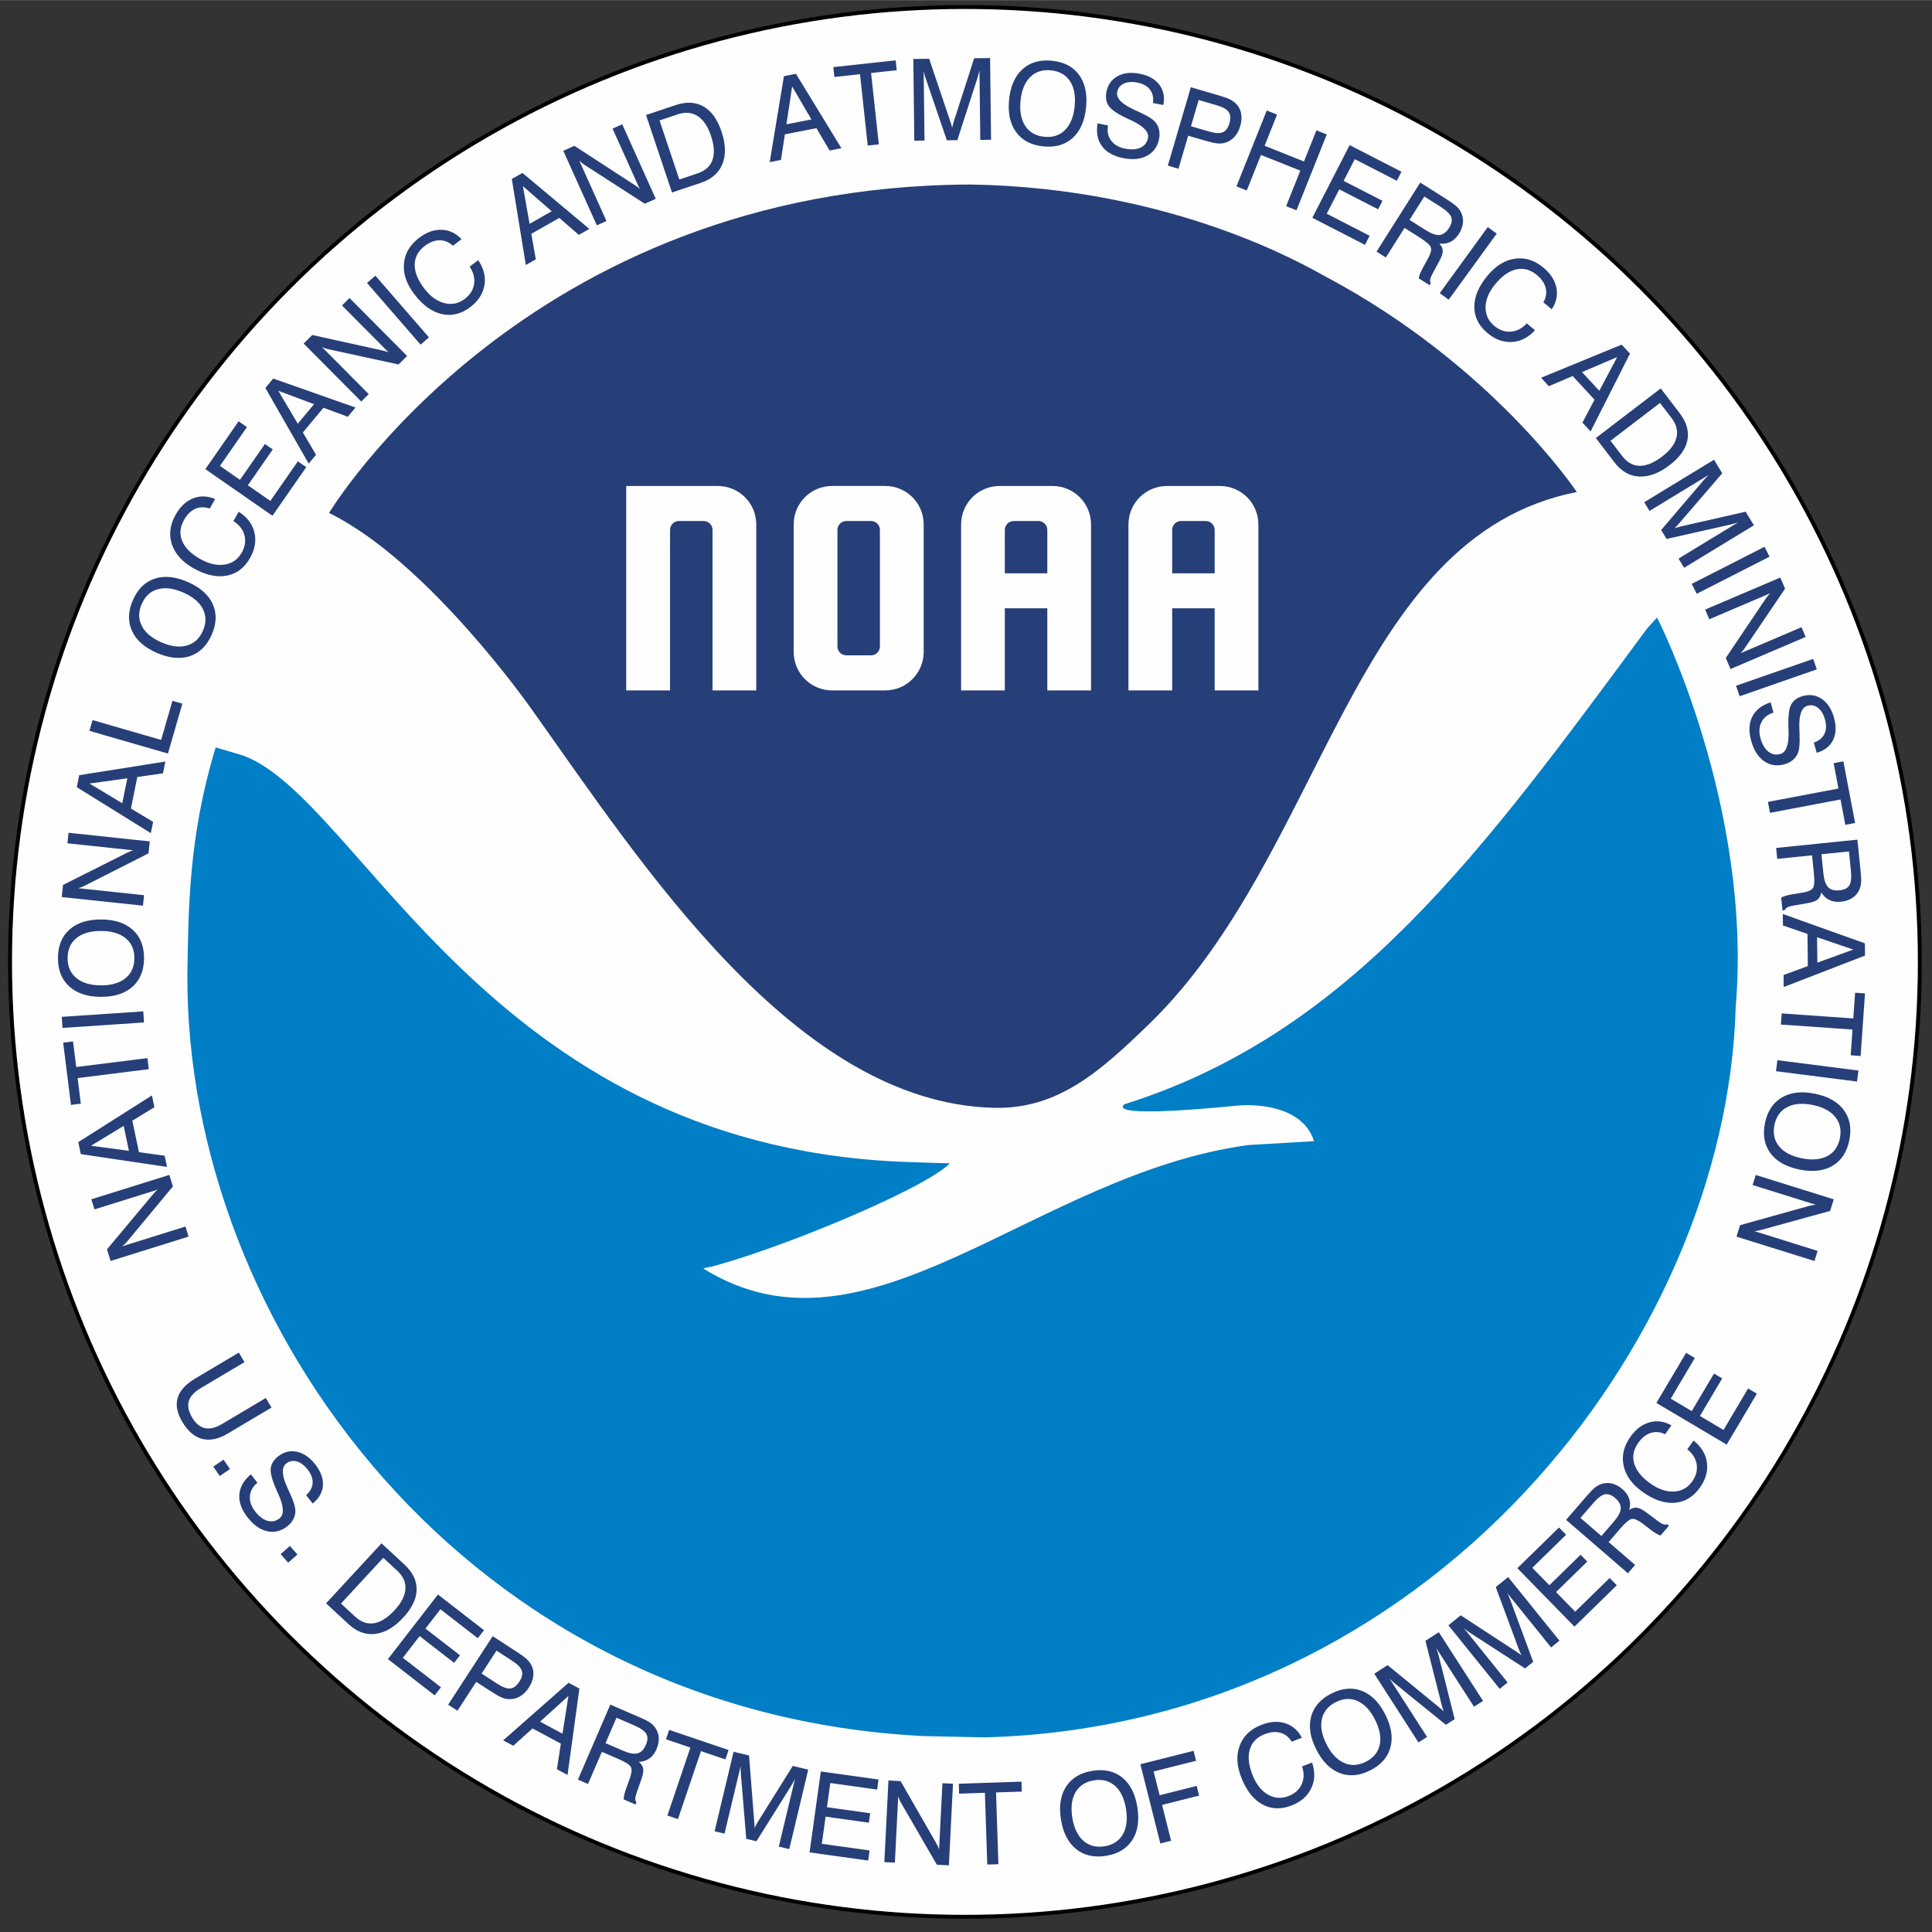 <?xml version="1.0" encoding="UTF-8" standalone="no"?>
<!-- Created with Inkscape (http://www.inkscape.org/) -->

<svg
   xmlns:dc="http://purl.org/dc/elements/1.1/"
   xmlns:cc="http://creativecommons.org/ns#"
   xmlns:rdf="http://www.w3.org/1999/02/22-rdf-syntax-ns#"
   xmlns:svg="http://www.w3.org/2000/svg"
   xmlns="http://www.w3.org/2000/svg"
   xmlns:sodipodi="http://sodipodi.sourceforge.net/DTD/sodipodi-0.dtd"
   xmlns:inkscape="http://www.inkscape.org/namespaces/inkscape"
   version="1.1"
   width="467.669"
   height="467.721"
   viewBox="-15 -15 500 500"
   id="Layer_1"
   xml:space="preserve"
   inkscape:version="0.91 r13725"
   sodipodi:docname="noaa.svg"><rect x="-15" y="-15" width="500" height="500" fill="#333333" stroke="none"/><sodipodi:namedview
     pagecolor="#ffffff"
     bordercolor="#666666"
     borderopacity="1"
     objecttolerance="10"
     gridtolerance="10"
     guidetolerance="10"
     inkscape:pageopacity="0"
     inkscape:pageshadow="2"
     inkscape:window-width="1872"
     inkscape:window-height="1028"
     id="namedview4154"
     showgrid="false"
     inkscape:zoom="1.4271521"
     inkscape:cx="274.37172"
     inkscape:cy="232.79383"
     inkscape:window-x="48"
     inkscape:window-y="24"
     inkscape:window-maximized="1"
     inkscape:current-layer="layer4" /><defs
     id="defs3769" /><g
     inkscape:groupmode="layer"
     id="layer4"
     inkscape:label="bottom"><ellipse
       style="fill:#fffeff;fill-rule:evenodd;stroke:#000000;stroke-width:1.005px;stroke-linecap:butt;stroke-linejoin:miter;stroke-opacity:1;fill-opacity:1"
       id="path4706"
       cx="234.725"
       cy="233.914"
       rx="247.124"
       ry="247.124" /></g><g
     inkscape:groupmode="layer"
     id="layer3"
     inkscape:label="top"><path
       d="M 413.825,144.808 C 413.935,144.762 438.575,193.558 434.203,245.433 L 434.203,245.433 C 431.825,332.558 354.825,431.392 240.075,434.602 L 224.075,434.269 C 105.825,428.392 33.158,328.058 33.491,237.392 L 33.491,237.392 C 33.783,220.537 33.715,201.695 40.825,178.391 L 48.075,180.558 C 78.38,192.012 111.075,280.558 217.367,285.598 C 221.981,285.817 230.845,286.021 230.825,286.058 C 223.944,292.922 184.825,309.058 167.075,313.308 C 171.716,312.197 166.712,313.194 167.075,313.308 L 167.075,313.308 C 209.825,339.808 252.575,288.808 308.075,281.308 L 325.075,280.308 C 321.825,270.058 307.193,270.923 305.825,271.058 C 267.425,274.838 277.018,270.434 275.825,270.808 C 334.825,252.308 368.825,205.058 411.288,147.598 L 413.825,144.808 z"
       id="path3758"
       style="fill:#007ec6" /><path
       d="M 328.075,56.558 C 323.952,54.365 289.325,33.558 236.159,32.724 C 120.904,33.139 70.158,117.724 70.158,117.724 C 95.658,130.224 122.119,167.868 122.491,168.391 C 151.029,208.431 190.798,270.491 242.327,271.678 C 258.825,272.058 269.798,262.189 282.325,250.058 C 328.069,205.755 334.473,123.848 393.075,112.308 C 393.075,112.308 371.325,79.558 328.075,56.558 z M 200.378,110.735 L 214.075,110.735 C 219.601,110.735 224.049,115.183 224.049,120.709 L 224.049,153.677 C 224.049,159.203 219.601,163.652 214.075,163.652 L 200.378,163.652 C 194.852,163.652 190.403,159.203 190.403,153.677 L 190.403,120.709 C 190.403,115.183 194.852,110.735 200.378,110.735 z M 204.027,119.815 L 210.426,119.815 C 211.7,119.815 212.725,120.84 212.725,122.114 L 212.725,152.272 C 212.725,153.546 211.7,154.572 210.426,154.572 L 204.027,154.572 C 202.753,154.572 201.727,153.546 201.727,152.272 L 201.727,122.114 C 201.727,120.84 202.753,119.815 204.027,119.815 z M 243.703,110.746 C 238.177,110.746 233.734,115.189 233.734,120.715 L 233.734,163.652 L 245.046,163.652 L 245.046,142.402 L 256.046,142.402 L 256.046,163.652 L 267.359,163.652 L 267.359,120.715 C 267.359,115.189 262.916,110.746 257.39,110.746 L 243.703,110.746 z M 247.359,119.808 L 253.734,119.808 C 255.008,119.808 256.046,120.847 256.046,122.121 L 256.046,133.34 L 245.046,133.34 L 245.046,122.121 C 245.046,120.847 246.085,119.808 247.359,119.808 z M 287.012,110.746 C 281.486,110.746 277.043,115.189 277.043,120.715 L 277.043,163.652 L 288.356,163.652 L 288.356,142.402 L 299.356,142.402 L 299.356,163.652 L 310.668,163.652 L 310.668,120.715 C 310.668,115.189 306.225,110.746 300.7,110.746 L 287.012,110.746 z M 290.668,119.808 L 297.043,119.808 C 298.317,119.808 299.356,120.847 299.356,122.121 L 299.356,133.34 L 288.356,133.34 L 288.356,122.121 C 288.356,120.847 289.394,119.808 290.668,119.808 z M 147.062,110.746 L 147.062,163.652 L 158.406,163.652 L 158.406,122.121 C 158.406,120.847 159.413,119.808 160.687,119.808 L 167.094,119.808 C 168.368,119.808 169.406,120.847 169.406,122.121 L 169.406,163.652 L 180.719,163.652 L 180.719,120.715 C 180.719,115.189 176.276,110.746 170.75,110.746 L 147.062,110.746 z"
       id="path3766"
       style="fill:#263f78;fill-opacity:1;fill-rule:evenodd" /><path
       d="M 33.805,305.002 L 13.622,311.308 L 12.684,308.308 L 24.4,294.3 C 24.654,293.99 24.899,293.713 25.133,293.469 C 25.368,293.225 25.594,293.019 25.813,292.851 L 9.452,297.963 L 8.634,295.345 L 28.818,289.039 L 29.747,292.012 L 17.89,306.29 C 17.707,306.508 17.512,306.717 17.303,306.917 C 17.095,307.118 16.871,307.315 16.632,307.511 L 32.992,302.399 L 33.805,305.002 z M 18.365,282.803 L 17.003,276.356 L 8.55,281.487 L 18.365,282.803 z M 28.225,286.97 L 5.913,283.658 L 5.257,280.554 L 24.318,268.472 L 24.961,271.52 L 19.244,275.017 L 20.965,283.163 L 27.611,284.063 L 28.225,286.97 z M 23.518,261.673 L 5.086,263.977 L 5.913,270.601 L 3.364,270.92 L 1.35,254.809 L 3.9,254.49 L 4.728,261.114 L 23.16,258.81 L 23.518,261.673 z M 22.273,249.58 L 1.175,251 L 0.982,248.135 L 22.08,246.715 L 22.273,249.58 z M 11.117,239.984 C 13.826,239.993 15.945,239.375 17.475,238.131 C 19.006,236.887 19.775,235.16 19.782,232.949 C 19.789,230.748 19.031,229.025 17.509,227.781 C 15.986,226.537 13.871,225.91 11.162,225.902 C 8.444,225.893 6.323,226.506 4.797,227.74 C 3.271,228.975 2.505,230.692 2.498,232.894 C 2.491,235.104 3.246,236.837 4.764,238.09 C 6.281,239.344 8.399,239.975 11.117,239.984 L 11.117,239.984 z M 11.108,242.956 C 7.614,242.945 4.887,242.048 2.926,240.266 C 0.965,238.485 -0.01,236.025 7.7120327e-05,232.885 C 0.01,229.756 0.999,227.312 2.967,225.552 C 4.934,223.793 7.669,222.919 11.172,222.93 C 14.665,222.941 17.392,223.833 19.353,225.605 C 21.314,227.377 22.29,229.828 22.28,232.957 C 22.27,236.096 21.278,238.55 19.306,240.319 C 17.334,242.088 14.601,242.967 11.108,242.956 L 11.108,242.956 z M 22,219.356 L 0.973,217.126 L 1.304,214 L 17.62,205.798 C 17.977,205.615 18.311,205.458 18.623,205.327 C 18.935,205.197 19.225,205.097 19.492,205.029 L 2.447,203.222 L 2.736,200.495 L 23.764,202.725 L 23.435,205.823 L 6.882,214.216 C 6.628,214.343 6.366,214.457 6.095,214.559 C 5.825,214.66 5.541,214.752 5.243,214.836 L 22.288,216.644 L 22,219.356 z M 16.642,192.853 L 17.95,186.395 L 8.155,187.751 L 16.642,192.853 z M 24.039,200.591 L 4.873,188.698 L 5.502,185.588 L 27.792,182.061 L 27.173,185.114 L 20.538,186.055 L 18.886,194.216 L 24.629,197.678 L 24.039,200.591 z M 28.463,179.985 L 8.149,174.112 L 8.955,171.326 L 26.703,176.458 L 29.63,166.336 L 32.195,167.078 L 28.463,179.985 z M 26.778,151.216 C 29.261,152.298 31.452,152.571 33.35,152.035 C 35.248,151.5 36.639,150.219 37.522,148.192 C 38.401,146.174 38.388,144.292 37.484,142.546 C 36.579,140.801 34.886,139.387 32.403,138.305 C 29.911,137.22 27.72,136.941 25.83,137.47 C 23.94,137.998 22.555,139.272 21.676,141.29 C 20.793,143.316 20.8,145.206 21.696,146.959 C 22.592,148.712 24.287,150.131 26.778,151.216 L 26.778,151.216 z M 25.592,153.94 C 22.389,152.545 20.241,150.641 19.147,148.228 C 18.053,145.815 18.133,143.17 19.386,140.292 C 20.636,137.423 22.513,135.571 25.017,134.735 C 27.521,133.9 30.378,134.182 33.589,135.581 C 36.792,136.976 38.942,138.876 40.04,141.28 C 41.138,143.684 41.062,146.321 39.812,149.19 C 38.558,152.068 36.675,153.928 34.163,154.77 C 31.651,155.612 28.794,155.335 25.592,153.94 L 25.592,153.94 z M 45.406,119.837 L 46.776,117.412 C 48.956,118.786 50.31,120.559 50.837,122.73 C 51.364,124.902 50.992,127.112 49.721,129.362 C 48.258,131.954 46.227,133.487 43.63,133.96 C 41.033,134.433 38.172,133.787 35.047,132.023 C 32.163,130.394 30.309,128.331 29.484,125.831 C 28.658,123.332 28.984,120.774 30.462,118.157 C 31.638,116.074 33.139,114.671 34.965,113.949 C 36.791,113.227 38.691,113.286 40.667,114.127 L 39.284,116.578 C 37.935,116.124 36.687,116.15 35.539,116.655 C 34.391,117.161 33.421,118.114 32.631,119.514 C 31.576,121.381 31.413,123.198 32.14,124.966 C 32.867,126.734 34.423,128.291 36.806,129.637 C 39.056,130.907 41.163,131.391 43.126,131.087 C 45.089,130.783 46.569,129.748 47.567,127.981 C 48.418,126.473 48.647,124.972 48.253,123.481 C 47.859,121.989 46.91,120.774 45.406,119.837 L 45.406,119.837 z M 55.51,118.451 L 38.148,106.381 L 46.751,94.004 L 48.908,95.504 L 41.927,105.547 L 47.113,109.152 L 53.562,99.876 L 55.59,101.285 L 49.141,110.561 L 54.964,114.609 L 62.084,104.366 L 64.253,105.874 L 55.51,118.451 z M 62.059,94.629 L 66.28,89.57 L 57.018,86.105 L 62.059,94.629 z M 64.887,104.953 L 53.681,85.377 L 55.713,82.941 L 76.999,90.436 L 75.003,92.828 L 68.718,90.501 L 63.384,96.894 L 66.791,102.672 L 64.887,104.953 z M 78.491,88.886 L 63.587,73.885 L 65.817,71.669 L 83.65,75.605 C 84.042,75.687 84.4,75.776 84.725,75.872 C 85.049,75.968 85.336,76.074 85.586,76.189 L 73.506,64.03 L 75.451,62.098 L 90.354,77.098 L 88.145,79.294 L 70.007,75.357 C 69.73,75.296 69.455,75.219 69.181,75.126 C 68.907,75.034 68.628,74.927 68.345,74.804 L 80.425,86.963 L 78.491,88.886 z M 93.849,74.169 L 79.987,58.201 L 82.155,56.319 L 96.017,72.287 L 93.849,74.169 z M 106.535,53.992 L 108.756,52.311 C 110.21,54.438 110.748,56.603 110.369,58.805 C 109.99,61.007 108.77,62.888 106.71,64.448 C 104.337,66.245 101.865,66.844 99.293,66.246 C 96.722,65.649 94.353,63.919 92.186,61.058 C 90.187,58.418 89.306,55.788 89.542,53.166 C 89.777,50.545 91.093,48.327 93.489,46.513 C 95.396,45.068 97.331,44.378 99.293,44.44 C 101.256,44.503 102.976,45.313 104.455,46.87 L 102.212,48.568 C 101.155,47.616 99.999,47.144 98.745,47.152 C 97.49,47.159 96.222,47.649 94.94,48.619 C 93.231,49.913 92.359,51.516 92.323,53.427 C 92.288,55.339 93.097,57.386 94.749,59.568 C 96.309,61.628 98.05,62.908 99.972,63.41 C 101.894,63.911 103.664,63.549 105.282,62.324 C 106.663,61.279 107.469,59.993 107.7,58.467 C 107.931,56.942 107.543,55.45 106.535,53.992 L 106.535,53.992 z M 122.057,42.901 L 127.784,39.644 L 120.326,33.151 L 122.057,42.901 z M 121.085,53.561 L 117.456,31.299 L 120.214,29.73 L 137.518,44.214 L 134.811,45.754 L 129.741,41.371 L 122.504,45.488 L 123.668,52.092 L 121.085,53.561 z M 139.46,43.285 L 130.781,24.003 L 133.648,22.713 L 148.959,32.666 C 149.297,32.881 149.601,33.091 149.871,33.294 C 150.141,33.498 150.373,33.698 150.566,33.895 L 143.532,18.264 L 146.032,17.139 L 154.71,36.422 L 151.87,37.7 L 136.274,27.639 C 136.037,27.483 135.806,27.314 135.582,27.132 C 135.358,26.949 135.135,26.75 134.912,26.536 L 141.947,42.166 L 139.46,43.285 z M 160.369,14.573 L 155.687,16.142 L 160.81,31.427 L 165.493,29.858 C 167.498,29.186 168.795,28.027 169.384,26.381 C 169.973,24.735 169.84,22.637 168.985,20.087 C 168.167,17.646 167.019,15.952 165.54,15.004 C 164.062,14.056 162.338,13.913 160.369,14.573 L 160.369,14.573 z M 158.909,34.79 L 152.189,14.741 L 159.825,12.181 C 162.619,11.244 165.038,11.362 167.082,12.534 C 169.125,13.707 170.674,15.867 171.73,19.016 C 172.822,22.273 172.902,25.065 171.971,27.391 C 171.04,29.717 169.195,31.342 166.436,32.267 L 158.909,34.79 z M 188.527,17.145 L 194.996,15.89 L 190.005,7.353 L 188.527,17.145 z M 184.197,26.934 L 187.878,4.68 L 190.993,4.076 L 202.757,23.333 L 199.699,23.927 L 196.297,18.152 L 188.124,19.738 L 187.114,26.368 L 184.197,26.934 z M 209.568,22.646 L 207.568,4.178 L 200.931,4.897 L 200.655,2.342 L 216.796,0.594 L 217.073,3.149 L 210.437,3.867 L 212.437,22.335 L 209.568,22.646 z M 224.045,3.334 L 224.259,21.348 L 221.618,21.38 L 221.367,0.236 L 225.472,0.187 L 230.903,16.302 C 231.062,16.76 231.179,17.115 231.253,17.368 C 231.328,17.62 231.386,17.842 231.426,18.033 C 231.499,17.678 231.572,17.362 231.645,17.083 C 231.718,16.805 231.796,16.541 231.879,16.291 L 237.114,0.049 L 241.233,2.8870895e-06 L 241.484,21.144 L 238.699,21.177 L 238.486,3.162 C 238.422,3.469 238.349,3.779 238.267,4.091 C 238.185,4.403 238.097,4.713 238.005,5.02 L 232.757,21.248 L 230.044,21.28 L 224.541,5.18 C 224.442,4.913 224.352,4.627 224.272,4.321 C 224.192,4.016 224.116,3.687 224.045,3.334 L 224.045,3.334 z M 249.107,11.082 C 248.842,13.777 249.256,15.946 250.35,17.587 C 251.443,19.228 253.09,20.157 255.29,20.373 C 257.481,20.588 259.268,19.997 260.65,18.599 C 262.033,17.201 262.857,15.154 263.122,12.459 C 263.387,9.754 262.978,7.584 261.893,5.948 C 260.809,4.313 259.171,3.387 256.981,3.172 C 254.78,2.956 252.985,3.544 251.593,4.936 C 250.201,6.328 249.372,8.377 249.107,11.082 L 249.107,11.082 z M 246.149,10.791 C 246.491,7.315 247.641,4.685 249.6,2.901 C 251.559,1.117 254.101,0.379 257.225,0.686 C 260.339,0.992 262.679,2.208 264.245,4.333 C 265.81,6.458 266.422,9.264 266.079,12.75 C 265.737,16.226 264.592,18.856 262.642,20.641 C 260.693,22.426 258.161,23.165 255.046,22.859 C 251.922,22.552 249.573,21.333 247.998,19.202 C 246.424,17.071 245.808,14.268 246.149,10.791 L 246.149,10.791 z M 269.034,16.898 L 271.751,17.439 C 271.48,18.946 271.742,20.242 272.536,21.327 C 273.33,22.412 274.539,23.116 276.163,23.439 C 277.768,23.759 279.1,23.672 280.159,23.18 C 281.218,22.689 281.863,21.861 282.095,20.697 C 282.411,19.11 280.914,17.559 277.605,16.042 C 277.408,15.954 277.256,15.885 277.149,15.834 C 274.466,14.607 272.753,13.493 272.01,12.492 C 271.268,11.49 271.047,10.234 271.348,8.723 C 271.716,6.874 272.687,5.523 274.262,4.67 C 275.837,3.817 277.746,3.614 279.989,4.06 C 282.279,4.516 283.964,5.463 285.044,6.903 C 286.124,8.342 286.469,10.092 286.078,12.151 L 283.386,11.63 C 283.569,10.222 283.309,9.063 282.607,8.152 C 281.905,7.242 280.817,6.64 279.344,6.347 C 277.964,6.072 276.801,6.156 275.854,6.597 C 274.908,7.038 274.335,7.761 274.135,8.765 C 273.816,10.37 275.286,11.907 278.546,13.375 C 279.028,13.598 279.399,13.769 279.658,13.889 C 279.713,13.909 279.807,13.953 279.94,14.018 C 282.068,14.998 283.436,15.87 284.045,16.635 C 284.505,17.214 284.814,17.869 284.971,18.598 C 285.129,19.327 285.125,20.104 284.961,20.93 C 284.563,22.93 283.531,24.378 281.865,25.276 C 280.198,26.174 278.144,26.38 275.704,25.895 C 273.188,25.394 271.355,24.369 270.205,22.818 C 269.055,21.267 268.664,19.293 269.034,16.898 L 269.034,16.898 z M 293.22,17.636 L 297.848,18.995 C 299.455,19.466 300.653,19.538 301.442,19.211 C 302.231,18.884 302.809,18.096 303.176,16.848 C 303.529,15.645 303.465,14.688 302.985,13.979 C 302.505,13.27 301.526,12.698 300.047,12.264 L 295.212,10.846 L 293.22,17.636 z M 287.235,27.834 L 293.189,7.544 L 300.655,9.735 C 301.867,10.09 302.773,10.421 303.371,10.726 C 303.97,11.031 304.477,11.395 304.892,11.816 C 305.586,12.508 306.024,13.36 306.207,14.371 C 306.389,15.382 306.306,16.479 305.958,17.664 C 305.627,18.794 305.114,19.725 304.42,20.459 C 303.726,21.193 302.881,21.693 301.885,21.959 C 301.312,22.111 300.679,22.152 299.986,22.083 C 299.293,22.014 298.194,21.759 296.688,21.317 L 292.5,20.088 L 289.99,28.642 L 287.235,27.834 z M 304.997,33.203 L 312.837,13.565 L 315.503,14.629 L 312.283,22.695 L 322.469,26.761 L 325.689,18.695 L 328.369,19.765 L 320.529,39.404 L 317.85,38.334 L 321.522,29.135 L 311.336,25.069 L 307.664,34.268 L 304.997,33.203 z M 324.629,41.336 L 334.29,22.526 L 347.698,29.413 L 346.498,31.75 L 335.618,26.162 L 332.732,31.78 L 342.782,36.942 L 341.654,39.138 L 331.604,33.977 L 328.364,40.285 L 339.461,45.984 L 338.254,48.334 L 324.629,41.336 z M 353.614,35.826 L 349.78,41.877 L 353.927,44.505 C 355.423,45.452 356.634,45.879 357.56,45.786 C 358.485,45.693 359.307,45.08 360.024,43.948 C 360.695,42.889 360.877,41.957 360.572,41.152 C 360.266,40.346 359.329,39.447 357.761,38.453 L 353.614,35.826 z M 352.566,32.222 L 359.49,36.609 C 360.614,37.321 361.41,37.893 361.878,38.326 C 362.346,38.758 362.719,39.221 362.996,39.713 C 363.486,40.602 363.695,41.538 363.621,42.522 C 363.547,43.506 363.195,44.496 362.565,45.49 C 361.955,46.452 361.228,47.144 360.383,47.566 C 359.538,47.988 358.584,48.134 357.522,48.005 C 358.094,48.64 358.382,49.281 358.385,49.929 C 358.388,50.576 358.078,51.473 357.454,52.619 L 355.793,55.696 C 355.434,56.352 355.219,56.876 355.147,57.266 C 355.075,57.657 355.123,57.996 355.292,58.284 L 354.977,58.782 L 352.176,57.007 C 352.185,56.492 352.532,55.595 353.216,54.318 C 353.237,54.286 353.252,54.262 353.262,54.245 L 354.592,51.825 C 355.269,50.577 355.506,49.64 355.303,49.013 C 355.1,48.385 354.141,47.529 352.427,46.443 L 348.498,43.954 L 343.651,51.606 L 341.25,50.085 L 352.566,32.222 z M 357.604,60.846 L 370.034,43.739 L 372.356,45.427 L 359.927,62.534 L 357.604,60.846 z M 380.122,68.655 L 382.261,70.439 C 380.517,72.336 378.529,73.348 376.298,73.475 C 374.067,73.603 371.96,72.839 369.975,71.184 C 367.69,69.277 366.548,67.004 366.55,64.364 C 366.553,61.724 367.703,59.026 370.002,56.27 C 372.123,53.727 374.487,52.275 377.094,51.913 C 379.701,51.551 382.159,52.333 384.466,54.258 C 386.304,55.79 387.413,57.519 387.795,59.445 C 388.176,61.371 387.775,63.23 386.592,65.022 L 384.431,63.22 C 385.12,61.975 385.32,60.743 385.029,59.522 C 384.739,58.302 383.976,57.176 382.741,56.147 C 381.095,54.773 379.337,54.285 377.467,54.682 C 375.597,55.079 373.785,56.328 372.032,58.43 C 370.377,60.415 369.522,62.4 369.467,64.385 C 369.413,66.371 370.164,68.014 371.722,69.313 C 373.053,70.423 374.487,70.918 376.025,70.799 C 377.564,70.68 378.93,69.966 380.122,68.655 L 380.122,68.655 z M 394.428,81.268 L 398.896,86.11 L 403.534,77.377 L 394.428,81.268 z M 383.824,82.732 L 404.689,74.162 L 406.841,76.494 L 396.646,96.626 L 394.533,94.337 L 397.656,88.407 L 392.01,82.288 L 385.839,84.916 L 383.824,82.732 z M 417.604,93.175 L 414.604,89.252 L 401.798,99.045 L 404.798,102.967 C 406.082,104.648 407.599,105.5 409.346,105.525 C 411.094,105.55 413.036,104.745 415.173,103.112 C 417.218,101.548 418.449,99.913 418.868,98.208 C 419.287,96.502 418.865,94.824 417.604,93.175 L 417.604,93.175 z M 398.001,98.334 L 414.798,85.489 L 419.69,91.886 C 421.481,94.228 422.152,96.555 421.704,98.867 C 421.255,101.18 419.712,103.345 417.074,105.362 C 414.345,107.449 411.729,108.428 409.227,108.3 C 406.725,108.171 404.591,106.951 402.823,104.64 L 398.001,98.334 z M 427.285,107.834 L 411.895,117.201 L 410.522,114.944 L 428.585,103.95 L 430.719,107.457 L 419.623,120.345 C 419.311,120.714 419.065,120.996 418.885,121.189 C 418.706,121.382 418.544,121.545 418.401,121.677 C 418.743,121.558 419.053,121.46 419.33,121.381 C 419.607,121.302 419.874,121.234 420.131,121.179 L 436.772,117.402 L 438.914,120.922 L 420.851,131.916 L 419.403,129.537 L 434.793,120.17 C 434.497,120.272 434.193,120.367 433.883,120.455 C 433.572,120.543 433.261,120.626 432.95,120.704 L 416.314,124.46 L 414.903,122.142 L 425.949,109.201 C 426.128,108.98 426.329,108.757 426.55,108.533 C 426.772,108.308 427.017,108.075 427.285,107.834 L 427.285,107.834 z M 422.814,136.086 L 441.654,126.483 L 442.957,129.041 L 424.118,138.644 L 422.814,136.086 z M 426.292,142.734 L 445.74,134.434 L 446.974,137.325 L 436.723,152.438 C 436.502,152.772 436.286,153.072 436.077,153.338 C 435.868,153.604 435.664,153.832 435.464,154.022 L 451.228,147.294 L 452.305,149.816 L 432.856,158.116 L 431.633,155.25 L 441.998,139.855 C 442.158,139.62 442.331,139.393 442.518,139.172 C 442.705,138.952 442.908,138.733 443.127,138.514 L 427.362,145.242 L 426.292,142.734 z M 434.28,162.447 L 454.249,155.492 L 455.194,158.203 L 435.225,165.158 L 434.28,162.447 z M 443.235,166.733 L 443.98,169.401 C 442.513,169.84 441.474,170.659 440.865,171.858 C 440.255,173.056 440.173,174.453 440.618,176.047 C 441.058,177.624 441.736,178.773 442.653,179.496 C 443.57,180.219 444.6,180.421 445.743,180.102 C 447.301,179.667 448.01,177.631 447.87,173.994 C 447.859,173.779 447.852,173.612 447.849,173.493 C 447.732,170.545 447.953,168.514 448.511,167.399 C 449.069,166.285 450.091,165.52 451.575,165.106 C 453.391,164.6 455.035,164.856 456.507,165.876 C 457.979,166.896 459.022,168.508 459.637,170.711 C 460.264,172.961 460.18,174.892 459.383,176.505 C 458.586,178.118 457.181,179.216 455.167,179.798 L 454.416,177.16 C 455.755,176.688 456.672,175.933 457.167,174.895 C 457.663,173.858 457.709,172.615 457.305,171.168 C 456.927,169.813 456.327,168.813 455.507,168.167 C 454.686,167.522 453.782,167.337 452.796,167.612 C 451.219,168.052 450.512,170.058 450.674,173.629 C 450.693,174.16 450.708,174.569 450.718,174.854 C 450.724,174.912 450.728,175.015 450.729,175.164 C 450.816,177.504 450.656,179.119 450.248,180.008 C 449.939,180.68 449.494,181.251 448.915,181.721 C 448.336,182.19 447.64,182.538 446.829,182.765 C 444.866,183.313 443.107,183.046 441.553,181.964 C 440,180.882 438.888,179.143 438.22,176.746 C 437.53,174.276 437.618,172.177 438.483,170.451 C 439.347,168.724 440.931,167.485 443.235,166.733 L 443.235,166.733 z M 442.536,192.5 L 460.788,189.042 L 459.545,182.483 L 462.069,182.005 L 465.092,197.957 L 462.568,198.435 L 461.325,191.877 L 443.074,195.335 L 442.536,192.5 z M 463.507,205.325 L 456.381,206.053 L 456.88,210.937 C 457.059,212.698 457.472,213.914 458.118,214.584 C 458.763,215.254 459.753,215.521 461.086,215.385 C 462.333,215.257 463.178,214.825 463.623,214.087 C 464.067,213.349 464.195,212.056 464.006,210.209 L 463.507,205.325 z M 465.692,202.274 L 466.525,210.428 C 466.66,211.752 466.702,212.731 466.652,213.366 C 466.601,214.002 466.468,214.58 466.252,215.103 C 465.856,216.038 465.249,216.78 464.43,217.331 C 463.611,217.881 462.615,218.216 461.444,218.335 C 460.311,218.451 459.318,218.307 458.464,217.904 C 457.61,217.5 456.905,216.841 456.35,215.926 C 456.205,216.768 455.879,217.391 455.372,217.793 C 454.865,218.196 453.968,218.507 452.682,218.725 L 449.236,219.322 C 448.498,219.445 447.954,219.599 447.602,219.784 C 447.251,219.969 447.014,220.217 446.892,220.528 L 446.306,220.588 L 445.97,217.289 C 446.38,216.977 447.299,216.696 448.726,216.444 C 448.764,216.44 448.793,216.438 448.812,216.436 L 451.536,215.984 C 452.936,215.745 453.819,215.352 454.186,214.805 C 454.554,214.257 454.635,212.974 454.429,210.956 L 453.956,206.329 L 444.945,207.249 L 444.656,204.421 L 465.692,202.274 z M 455.249,227.52 L 455.331,234.108 L 464.621,230.719 L 455.249,227.52 z M 446.387,221.515 L 467.63,229.102 L 467.669,232.274 L 446.624,240.42 L 446.585,237.305 L 452.873,234.986 L 452.769,226.661 L 446.424,224.486 L 446.387,221.515 z M 446.1,247.245 L 464.63,248.543 L 465.097,241.884 L 467.66,242.063 L 466.525,258.26 L 463.962,258.08 L 464.429,251.421 L 445.898,250.123 L 446.1,247.245 z M 444.988,259.352 L 465.963,262.031 L 465.599,264.879 L 444.624,262.2 L 444.988,259.352 z M 454.08,270.933 C 451.425,270.398 449.226,270.592 447.483,271.515 C 445.74,272.439 444.651,273.984 444.214,276.151 C 443.78,278.309 444.189,280.146 445.44,281.662 C 446.692,283.178 448.646,284.204 451.301,284.738 C 453.965,285.275 456.166,285.086 457.902,284.171 C 459.639,283.256 460.724,281.72 461.158,279.562 C 461.595,277.395 461.19,275.549 459.945,274.024 C 458.7,272.5 456.745,271.469 454.08,270.933 L 454.08,270.933 z M 454.667,268.02 C 458.091,268.709 460.592,270.118 462.17,272.247 C 463.748,274.375 464.227,276.978 463.607,280.055 C 462.989,283.123 461.545,285.329 459.273,286.673 C 457.001,288.017 454.148,288.343 450.714,287.651 C 447.29,286.962 444.788,285.558 443.208,283.439 C 441.629,281.319 441.148,278.726 441.766,275.658 C 442.385,272.581 443.834,270.366 446.113,269.014 C 448.391,267.661 451.242,267.33 454.667,268.02 L 454.667,268.02 z M 439.39,289.053 L 459.574,295.359 L 458.636,298.36 L 441.029,303.206 C 440.644,303.316 440.285,303.405 439.954,303.472 C 439.622,303.538 439.318,303.579 439.043,303.593 L 455.404,308.705 L 454.586,311.322 L 434.403,305.016 L 435.332,302.043 L 453.208,297.055 C 453.482,296.98 453.762,296.92 454.047,296.873 C 454.332,296.827 454.629,296.792 454.937,296.768 L 438.577,291.656 L 439.39,289.053 z"
       id="text4662"
       style="font-size:29.4px;font-style:normal;font-variant:normal;font-weight:normal;font-stretch:normal;text-align:center;line-height:125%;writing-mode:lr-tb;text-anchor:middle;fill:#263f78;fill-opacity:1;stroke:none;stroke-width:1px;stroke-linecap:butt;stroke-linejoin:miter;stroke-opacity:1;font-family:Swis721 BT;-inkscape-font-specification:Swis721 BT" /><path
       d="M 35.525,341.727 L 46.805,335.024 L 48.271,337.493 L 36.967,344.21 C 35.264,345.222 34.228,346.346 33.861,347.583 C 33.494,348.82 33.78,350.228 34.718,351.808 C 35.647,353.371 36.754,354.291 38.038,354.569 C 39.322,354.847 40.803,354.488 42.481,353.49 L 53.786,346.773 L 55.26,349.254 L 43.98,355.956 C 41.545,357.403 39.329,357.871 37.333,357.359 C 35.337,356.848 33.615,355.374 32.168,352.939 C 30.819,350.668 30.424,348.599 30.983,346.73 C 31.543,344.861 33.056,343.194 35.525,341.727 L 35.525,341.727 z M 40.21,364.541 L 42.851,362.73 L 44.515,365.157 L 41.875,366.968 L 40.21,364.541 z M 49.919,366.524 L 51.622,368.71 C 50.432,369.674 49.782,370.826 49.674,372.166 C 49.566,373.506 50.02,374.829 51.038,376.135 C 52.044,377.426 53.108,378.231 54.231,378.552 C 55.354,378.872 56.383,378.667 57.32,377.938 C 58.595,376.944 58.477,374.791 56.965,371.48 C 56.874,371.285 56.804,371.133 56.756,371.025 C 55.527,368.342 54.959,366.379 55.052,365.136 C 55.145,363.893 55.799,362.798 57.015,361.851 C 58.502,360.692 60.12,360.305 61.869,360.689 C 63.618,361.073 65.196,362.167 66.602,363.972 C 68.037,365.814 68.693,367.632 68.569,369.427 C 68.445,371.222 67.562,372.772 65.921,374.075 L 64.224,371.921 C 65.282,370.975 65.844,369.928 65.908,368.78 C 65.972,367.632 65.542,366.466 64.619,365.28 C 63.754,364.171 62.819,363.473 61.815,363.188 C 60.81,362.903 59.904,363.076 59.096,363.705 C 57.805,364.711 57.913,366.835 59.42,370.077 C 59.64,370.561 59.808,370.933 59.926,371.193 C 59.954,371.244 59.997,371.338 60.055,371.475 C 61.025,373.607 61.49,375.162 61.45,376.139 C 61.42,376.878 61.226,377.575 60.868,378.23 C 60.511,378.884 60,379.471 59.336,379.988 C 57.728,381.241 56,381.662 54.151,381.252 C 52.303,380.842 50.614,379.656 49.085,377.693 C 47.509,375.67 46.792,373.695 46.936,371.77 C 47.079,369.844 48.074,368.096 49.919,366.524 L 49.919,366.524 z M 57.626,387.182 L 60.027,385.064 L 61.973,387.272 L 59.572,389.389 L 57.626,387.182 z M 87.814,391.486 L 84.189,388.134 L 73.243,399.969 L 76.869,403.322 C 78.421,404.758 80.061,405.339 81.787,405.065 C 83.514,404.791 85.29,403.667 87.116,401.693 C 88.864,399.803 89.798,397.981 89.92,396.229 C 90.041,394.477 89.339,392.896 87.814,391.486 L 87.814,391.486 z M 69.381,399.917 L 83.738,384.392 L 89.65,389.86 C 91.814,391.862 92.873,394.04 92.826,396.395 C 92.779,398.75 91.629,401.147 89.374,403.585 C 87.041,406.108 84.631,407.519 82.144,407.82 C 79.657,408.12 77.345,407.282 75.209,405.307 L 69.381,399.917 z M 85.393,414.35 L 98.342,397.633 L 110.258,406.863 L 108.65,408.94 L 98.98,401.45 L 95.112,406.444 L 104.044,413.362 L 102.532,415.314 L 93.6,408.396 L 89.258,414.003 L 99.12,421.642 L 97.503,423.73 L 85.393,414.35 z M 109.641,418.089 L 113.685,420.718 C 115.09,421.63 116.217,422.043 117.066,421.956 C 117.916,421.869 118.696,421.28 119.405,420.189 C 120.088,419.137 120.301,418.203 120.045,417.386 C 119.788,416.569 119.014,415.74 117.722,414.901 L 113.497,412.155 L 109.641,418.089 z M 100.983,426.143 L 112.506,408.412 L 119.03,412.652 C 120.089,413.34 120.862,413.916 121.347,414.38 C 121.833,414.845 122.215,415.338 122.492,415.86 C 122.958,416.723 123.134,417.664 123.019,418.685 C 122.903,419.706 122.509,420.734 121.836,421.769 C 121.195,422.756 120.436,423.501 119.561,424.005 C 118.686,424.509 117.733,424.746 116.703,424.716 C 116.11,424.696 115.492,424.554 114.848,424.29 C 114.204,424.025 113.224,423.465 111.908,422.61 L 108.248,420.232 L 103.391,427.707 L 100.983,426.143 z M 124.772,430.531 L 130.575,433.651 L 132.111,423.883 L 124.772,430.531 z M 115.225,435.373 L 132.155,420.467 L 134.949,421.969 L 131.877,444.326 L 129.133,442.851 L 130.152,436.227 L 122.818,432.284 L 117.842,436.78 L 115.225,435.373 z M 144.55,429.519 L 141.708,436.095 L 146.215,438.043 C 147.84,438.745 149.103,438.978 150.003,438.742 C 150.902,438.505 151.618,437.772 152.15,436.542 C 152.647,435.391 152.682,434.442 152.255,433.694 C 151.827,432.946 150.761,432.204 149.057,431.467 L 144.55,429.519 z M 142.953,426.123 L 150.477,429.376 C 151.698,429.903 152.574,430.344 153.104,430.698 C 153.633,431.053 154.074,431.451 154.424,431.895 C 155.048,432.696 155.399,433.588 155.48,434.572 C 155.561,435.555 155.367,436.588 154.9,437.668 C 154.448,438.713 153.838,439.51 153.069,440.059 C 152.3,440.608 151.381,440.901 150.312,440.939 C 150.976,441.477 151.36,442.065 151.464,442.704 C 151.569,443.344 151.402,444.278 150.965,445.507 L 149.805,448.806 C 149.553,449.51 149.421,450.061 149.411,450.458 C 149.401,450.855 149.502,451.182 149.714,451.441 L 149.48,451.981 L 146.436,450.665 C 146.365,450.155 146.568,449.215 147.044,447.847 C 147.06,447.812 147.071,447.786 147.079,447.768 L 148.014,445.17 C 148.488,443.832 148.576,442.869 148.277,442.281 C 147.979,441.693 146.898,440.997 145.036,440.192 L 140.767,438.346 L 137.173,446.661 L 134.564,445.534 L 142.953,426.123 z M 157.716,454.831 L 163.674,437.237 L 157.352,435.095 L 158.176,432.662 L 173.554,437.87 L 172.73,440.304 L 166.407,438.162 L 160.449,455.757 L 157.716,454.831 z M 176.694,441.989 L 172.507,459.512 L 169.938,458.898 L 174.853,438.331 L 178.846,439.285 L 180.182,456.239 C 180.224,456.721 180.251,457.094 180.262,457.357 C 180.272,457.621 180.274,457.85 180.267,458.045 C 180.424,457.718 180.572,457.429 180.711,457.177 C 180.85,456.925 180.99,456.688 181.131,456.466 L 190.169,441.991 L 194.177,442.949 L 189.262,463.515 L 186.553,462.868 L 190.74,445.345 C 190.604,445.628 190.458,445.91 190.302,446.192 C 190.146,446.475 189.986,446.754 189.821,447.03 L 180.773,461.487 L 178.134,460.856 L 176.725,443.9 C 176.694,443.617 176.677,443.318 176.674,443.002 C 176.67,442.687 176.677,442.349 176.694,441.989 L 176.694,441.989 z M 194.51,464.367 L 197.43,443.424 L 212.359,445.505 L 211.996,448.107 L 199.882,446.418 L 199.01,452.674 L 210.2,454.234 L 209.859,456.679 L 198.669,455.119 L 197.69,462.143 L 210.046,463.865 L 209.681,466.482 L 194.51,464.367 z M 213.87,466.882 L 214.93,445.763 L 218.07,445.921 L 227.164,461.757 C 227.367,462.103 227.542,462.428 227.69,462.732 C 227.837,463.037 227.953,463.32 228.035,463.583 L 228.895,446.464 L 231.633,446.602 L 230.573,467.721 L 227.462,467.565 L 218.163,451.503 C 218.023,451.256 217.894,451 217.778,450.736 C 217.662,450.471 217.554,450.193 217.453,449.9 L 216.594,467.019 L 213.87,466.882 z M 240.504,467.517 L 239.891,448.951 L 233.219,449.172 L 233.134,446.604 L 249.361,446.067 L 249.446,448.636 L 242.775,448.856 L 243.388,467.422 L 240.504,467.517 z M 262.509,455.37 C 262.935,458.044 263.884,460.037 265.358,461.348 C 266.831,462.659 268.66,463.141 270.843,462.793 C 273.017,462.447 274.596,461.423 275.579,459.721 C 276.563,458.018 276.842,455.83 276.416,453.155 C 275.989,450.471 275.043,448.475 273.58,447.167 C 272.117,445.859 270.298,445.378 268.125,445.725 C 265.941,446.072 264.353,447.096 263.359,448.795 C 262.365,450.494 262.081,452.686 262.509,455.37 L 262.509,455.37 z M 259.574,455.837 C 259.025,452.387 259.472,449.552 260.916,447.33 C 262.36,445.109 264.632,443.751 267.732,443.258 C 270.822,442.766 273.394,443.349 275.446,445.009 C 277.498,446.669 278.8,449.229 279.351,452.688 C 279.9,456.137 279.458,458.972 278.023,461.192 C 276.589,463.412 274.326,464.768 271.236,465.26 C 268.136,465.754 265.554,465.169 263.492,463.506 C 261.43,461.843 260.124,459.287 259.574,455.837 L 259.574,455.837 z M 285.296,462.061 L 280.126,441.557 L 293.893,438.086 L 294.542,440.661 L 283.56,443.431 L 285.111,449.583 L 294.702,447.165 L 295.333,449.67 L 285.743,452.089 L 288.08,461.359 L 285.296,462.061 z M 321.975,442.121 L 324.571,441.113 C 325.387,443.558 325.311,445.787 324.342,447.801 C 323.374,449.815 321.685,451.289 319.276,452.224 C 316.502,453.302 313.96,453.2 311.651,451.921 C 309.342,450.641 307.538,448.328 306.239,444.983 C 305.04,441.896 304.913,439.124 305.859,436.668 C 306.804,434.211 308.678,432.439 311.479,431.352 C 313.709,430.486 315.759,430.352 317.629,430.95 C 319.499,431.548 320.932,432.799 321.927,434.702 L 319.304,435.72 C 318.549,434.515 317.567,433.744 316.358,433.407 C 315.149,433.07 313.796,433.193 312.297,433.775 C 310.298,434.551 309.02,435.853 308.462,437.682 C 307.905,439.51 308.121,441.7 309.112,444.252 C 310.047,446.661 311.37,448.369 313.081,449.378 C 314.792,450.388 316.594,450.525 318.485,449.79 C 320.1,449.163 321.227,448.148 321.868,446.744 C 322.509,445.34 322.544,443.799 321.975,442.121 L 321.975,442.121 z M 328.293,436.381 C 329.513,438.799 331.025,440.407 332.828,441.207 C 334.631,442.007 336.519,441.908 338.492,440.912 C 340.457,439.92 341.649,438.463 342.067,436.542 C 342.486,434.621 342.084,432.451 340.864,430.033 C 339.639,427.607 338.13,425.994 336.338,425.195 C 334.546,424.395 332.667,424.491 330.702,425.483 C 328.729,426.48 327.527,427.938 327.098,429.86 C 326.669,431.781 327.067,433.955 328.293,436.381 L 328.293,436.381 z M 325.64,437.72 C 324.065,434.602 323.627,431.765 324.326,429.209 C 325.024,426.654 326.774,424.668 329.576,423.253 C 332.37,421.843 334.997,421.615 337.457,422.571 C 339.918,423.526 341.938,425.567 343.516,428.694 C 345.091,431.812 345.533,434.647 344.843,437.199 C 344.154,439.75 342.412,441.731 339.618,443.142 C 336.816,444.556 334.18,444.786 331.708,443.831 C 329.237,442.875 327.214,440.838 325.64,437.72 L 325.64,437.72 z M 344.576,419.335 L 354.324,434.486 L 352.102,435.916 L 340.661,418.133 L 344.114,415.911 L 357.274,426.682 C 357.651,426.986 357.939,427.225 358.136,427.399 C 358.334,427.573 358.501,427.731 358.636,427.871 C 358.509,427.532 358.403,427.225 358.317,426.95 C 358.231,426.675 358.157,426.41 358.095,426.154 L 353.905,409.612 L 357.37,407.383 L 368.811,425.166 L 366.469,426.673 L 356.721,411.521 C 356.83,411.815 356.933,412.116 357.029,412.424 C 357.125,412.733 357.215,413.041 357.3,413.351 L 361.471,429.888 L 359.189,431.356 L 345.976,420.636 C 345.751,420.463 345.523,420.268 345.293,420.052 C 345.063,419.836 344.824,419.597 344.576,419.335 L 344.576,419.335 z M 363.867,406.371 L 375.18,420.392 L 373.124,422.051 L 359.846,405.594 L 363.041,403.016 L 377.278,412.317 C 377.686,412.578 377.997,412.785 378.212,412.937 C 378.427,413.089 378.61,413.228 378.76,413.353 C 378.597,413.029 378.458,412.735 378.344,412.471 C 378.229,412.207 378.127,411.951 378.038,411.704 L 372.102,395.705 L 375.308,393.118 L 388.586,409.575 L 386.419,411.324 L 375.106,397.302 C 375.246,397.583 375.381,397.871 375.509,398.167 C 375.637,398.463 375.76,398.761 375.878,399.059 L 381.794,415.056 L 379.682,416.759 L 365.398,407.514 C 365.156,407.366 364.908,407.197 364.656,407.006 C 364.404,406.816 364.141,406.604 363.867,406.371 L 363.867,406.371 z M 392.471,405.945 L 377.692,390.821 L 388.473,380.286 L 390.309,382.165 L 381.561,390.713 L 385.976,395.231 L 394.056,387.335 L 395.782,389.101 L 387.701,396.997 L 392.658,402.069 L 401.58,393.35 L 403.426,395.24 L 392.471,405.945 z M 394.022,377.806 L 399.443,382.488 L 402.652,378.773 C 403.809,377.433 404.41,376.298 404.454,375.369 C 404.498,374.44 404.013,373.537 402.999,372.661 C 402.05,371.842 401.155,371.524 400.313,371.707 C 399.472,371.891 398.444,372.686 397.231,374.091 L 394.022,377.806 z M 390.303,378.312 L 395.661,372.109 C 396.53,371.102 397.214,370.399 397.71,370 C 398.207,369.6 398.719,369.3 399.247,369.098 C 400.198,368.744 401.155,368.676 402.118,368.894 C 403.08,369.112 404.007,369.605 404.898,370.375 C 405.76,371.119 406.337,371.94 406.63,372.838 C 406.923,373.736 406.928,374.701 406.643,375.733 C 407.355,375.26 408.032,375.07 408.673,375.162 C 409.314,375.254 410.155,375.693 411.197,376.479 L 413.996,378.574 C 414.592,379.026 415.078,379.316 415.454,379.445 C 415.83,379.573 416.173,379.575 416.483,379.451 L 416.928,379.836 L 414.76,382.345 C 414.252,382.26 413.417,381.785 412.254,380.92 C 412.225,380.895 412.204,380.877 412.189,380.864 L 409.991,379.193 C 408.856,378.34 407.964,377.967 407.313,378.076 C 406.663,378.184 405.675,379.006 404.349,380.542 L 401.309,384.062 L 408.164,389.983 L 406.306,392.134 L 390.303,378.312 z M 421.668,360.05 L 423.294,357.789 C 425.312,359.392 426.464,361.301 426.752,363.517 C 427.039,365.733 426.429,367.89 424.922,369.989 C 423.185,372.406 421,373.708 418.366,373.896 C 415.733,374.084 412.959,373.131 410.045,371.037 C 407.355,369.105 405.737,366.851 405.188,364.277 C 404.64,361.703 405.242,359.195 406.996,356.755 C 408.392,354.812 410.036,353.581 411.93,353.062 C 413.823,352.542 415.706,352.808 417.579,353.859 L 415.937,356.144 C 414.646,355.547 413.402,355.437 412.206,355.814 C 411.009,356.192 409.942,357.034 409.004,358.339 C 407.753,360.08 407.393,361.869 407.923,363.706 C 408.454,365.542 409.83,367.259 412.053,368.856 C 414.152,370.364 416.193,371.074 418.178,370.985 C 420.162,370.897 421.746,370.029 422.93,368.381 C 423.941,366.974 424.332,365.508 424.102,363.982 C 423.873,362.456 423.062,361.146 421.668,360.05 L 421.668,360.05 z M 431.868,358.831 L 413.677,348.05 L 421.362,335.083 L 423.622,336.423 L 417.386,346.944 L 422.82,350.165 L 428.58,340.446 L 430.704,341.705 L 424.944,351.424 L 431.045,355.039 L 437.405,344.308 L 439.677,345.654 L 431.868,358.831 z"
       id="text4682"
       style="font-size:29.4px;font-style:normal;font-variant:normal;font-weight:normal;font-stretch:normal;text-align:center;line-height:125%;writing-mode:lr-tb;text-anchor:middle;fill:#263f78;fill-opacity:1;stroke:none;stroke-width:1px;stroke-linecap:butt;stroke-linejoin:miter;stroke-opacity:1;font-family:Swis721 BT;-inkscape-font-specification:Swis721 BT" /></g></svg>